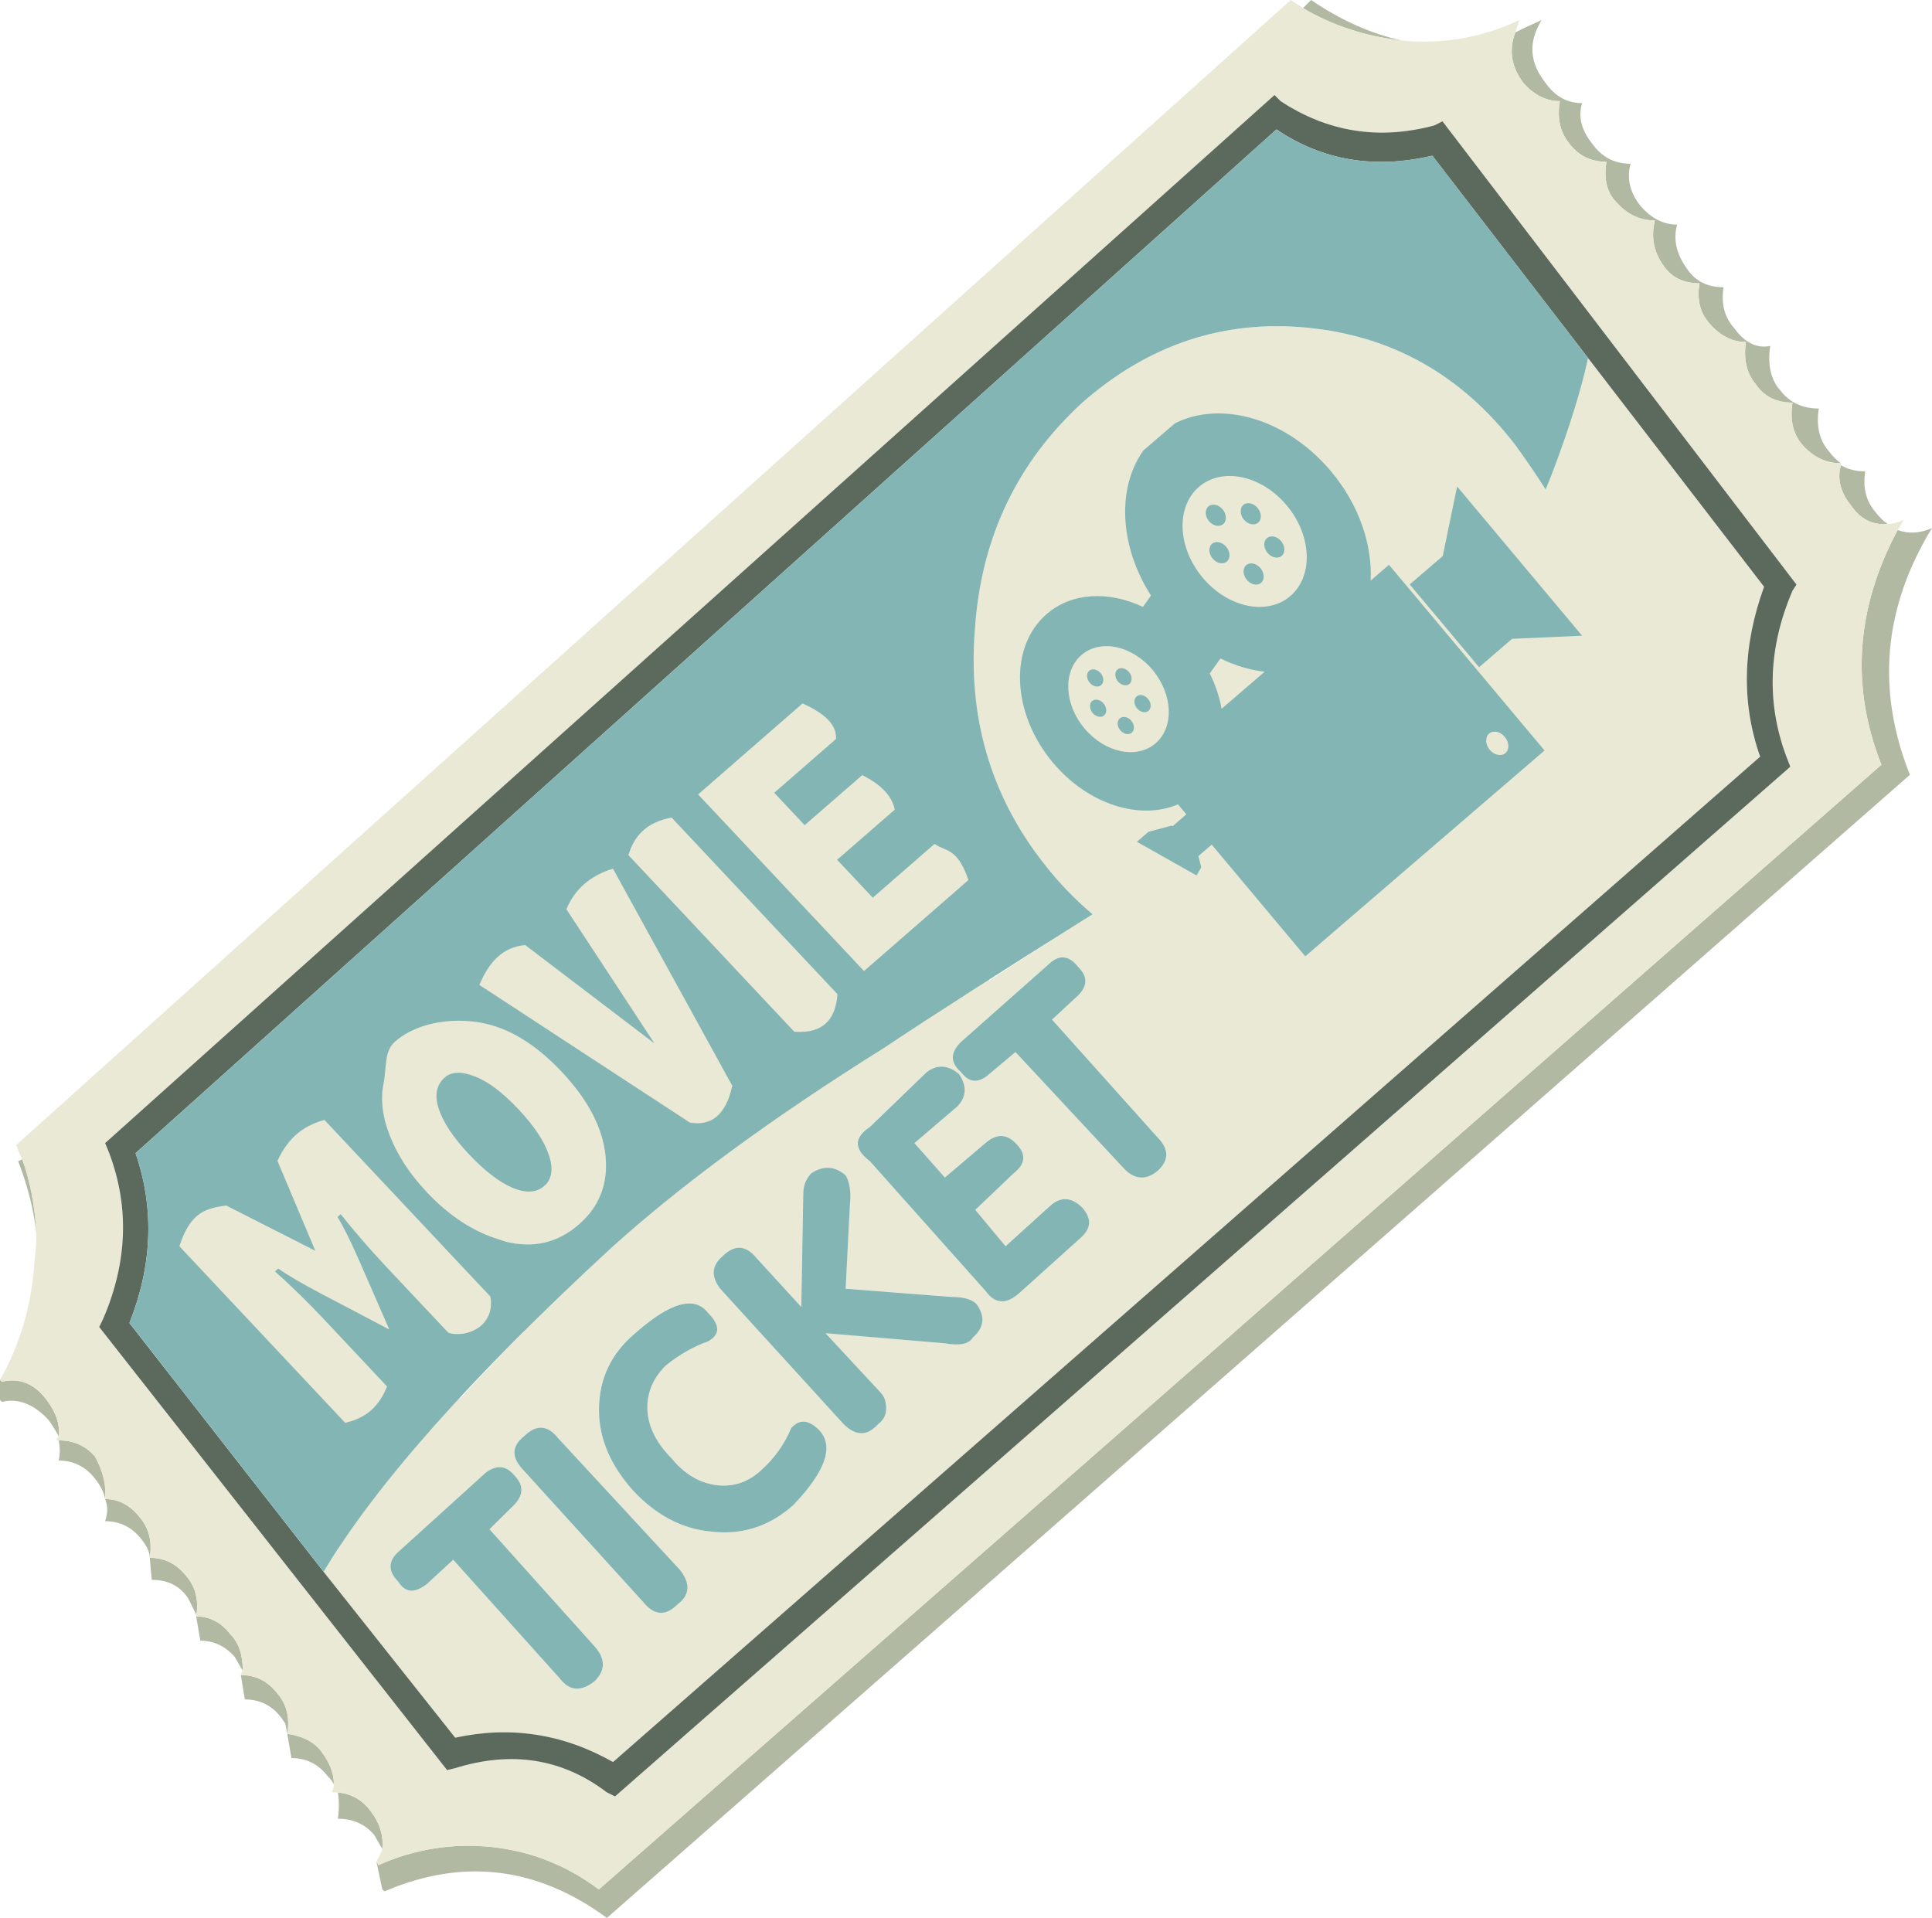 <?xml version="1.0" encoding="UTF-8" standalone="no"?>
<!-- Created with Inkscape (http://www.inkscape.org/) -->

<svg
   xmlns:dc="http://purl.org/dc/elements/1.1/"
   xmlns:cc="http://creativecommons.org/ns#"
   xmlns:rdf="http://www.w3.org/1999/02/22-rdf-syntax-ns#"
   xmlns:svg="http://www.w3.org/2000/svg"
   xmlns="http://www.w3.org/2000/svg"
   xmlns:sodipodi="http://sodipodi.sourceforge.net/DTD/sodipodi-0.dtd"
   xmlns:inkscape="http://www.inkscape.org/namespaces/inkscape"
   id="svg2"
   xml:space="preserve"
   viewBox="0 0 1289.216 1279.868"
   version="1.1"
   inkscape:version="0.92.2 5c3e80d, 2017-08-06"
   sodipodi:docname="movieticket.svg"
   width="1289.216"
   height="1279.868"><defs
     id="defs11619" /><sodipodi:namedview
     pagecolor="#ffffff"
     bordercolor="#666666"
     borderopacity="1"
     objecttolerance="10"
     gridtolerance="10"
     guidetolerance="10"
     inkscape:pageopacity="0"
     inkscape:pageshadow="2"
     inkscape:window-width="1436"
     inkscape:window-height="856"
     id="namedview11617"
     showgrid="false"
     inkscape:measure-start="0,0"
     inkscape:measure-end="0,0"
     inkscape:snap-global="false"
     fit-margin-top="0"
     fit-margin-left="0"
     fit-margin-right="0"
     fit-margin-bottom="0"
     inkscape:zoom="0.33"
     inkscape:cx="786.45115"
     inkscape:cy="497.48988"
     inkscape:window-x="4"
     inkscape:window-y="0"
     inkscape:window-maximized="1"
     inkscape:current-layer="g11813" /><g
     aria-label="MOVIE"
     transform="matrix(0.756,-0.658,0.684,0.728,1012.448,616.232)"
     style="font-style:normal;font-weight:normal;font-size:8.805px;line-height:1.25;font-family:sans-serif;letter-spacing:0px;word-spacing:0px;fill:#000000;fill-opacity:1;stroke:none;stroke-width:0.66"
     id="text11623" /><g
     style="clip-rule:evenodd;fill-rule:evenodd;stroke-linejoin:round;stroke-miterlimit:2"
     id="g11813"
     transform="translate(1046.609,396.23)"><g
       id="g11863"><g
         transform="matrix(33.75,0,0,-33.75,-1046.609,883.57)"
         id="g10"><g
           id="g12"><path
             inkscape:connector-curvature="0"
             d="m 36.398,28.76 c -0.293,0 -0.543,0.121 -0.757,0.359 -0.188,0.215 -0.254,0.496 -0.2,0.84 -0.32,0 -0.562,0.121 -0.722,0.359 -0.184,0.215 -0.25,0.497 -0.199,0.84 -0.266,0 -0.508,0.121 -0.719,0.364 -0.188,0.21 -0.254,0.476 -0.199,0.796 -0.321,0 -0.563,0.122 -0.723,0.364 -0.184,0.265 -0.238,0.558 -0.16,0.879 -0.293,0 -0.547,0.121 -0.758,0.359 -0.188,0.187 -0.254,0.453 -0.199,0.801 -0.321,0 -0.574,0.133 -0.762,0.398 -0.16,0.215 -0.215,0.481 -0.16,0.801 -0.266,0 -0.508,0.121 -0.719,0.359 -0.242,0.321 -0.293,0.653 -0.16,1 0.16,0.082 0.332,0.161 0.519,0.243 -0.265,-0.43 -0.242,-0.84 0.079,-1.243 0.187,-0.265 0.429,-0.398 0.722,-0.398 -0.082,-0.266 -0.015,-0.535 0.199,-0.801 0.188,-0.265 0.442,-0.398 0.758,-0.398 -0.078,-0.297 -0.011,-0.575 0.203,-0.84 0.211,-0.242 0.454,-0.363 0.719,-0.363 -0.082,-0.293 -0.015,-0.586 0.199,-0.879 0.161,-0.239 0.403,-0.36 0.719,-0.36 -0.051,-0.32 0.016,-0.586 0.203,-0.8 0.211,-0.293 0.453,-0.415 0.719,-0.36 -0.055,-0.375 0.012,-0.668 0.199,-0.879 0.188,-0.242 0.442,-0.359 0.762,-0.359 -0.055,-0.348 0.012,-0.629 0.199,-0.844 0.078,-0.105 0.16,-0.183 0.238,-0.238 z m 0.922,-1.199 c -0.293,-0.028 -0.535,0.093 -0.718,0.359 -0.215,0.266 -0.282,0.535 -0.204,0.801 0.137,-0.082 0.297,-0.121 0.481,-0.121 -0.051,-0.321 0.016,-0.586 0.199,-0.801 0.082,-0.106 0.16,-0.184 0.242,-0.238 z M 7.441,1.119 7.48,1.041 C 8.199,1.361 8.945,1.479 9.719,1.4 10.492,1.318 11.199,1.041 11.84,0.561 l 25.359,22.238 c -0.613,1.547 -0.504,3.094 0.321,4.641 0.214,-0.079 0.441,-0.067 0.679,0.039 -0.961,-1.571 -1.105,-3.2 -0.437,-4.879 L 12,-0.002 C 10.613,1.014 9.145,1.186 7.602,0.522 L 7.559,0.561 Z m 18.321,36.641 0.16,0.16 c 0.586,-0.398 1.183,-0.668 1.797,-0.801 C 27,37.201 26.348,37.412 25.762,37.76 Z M 6.68,2.479 C 6.945,2.451 7.16,2.334 7.32,2.119 7.508,1.881 7.586,1.627 7.559,1.361 L 7.398,1.639 c -0.183,0.215 -0.425,0.32 -0.718,0.32 0.027,0.188 0.027,0.359 0,0.52 z M 6.602,2.639 C 6.574,2.693 6.535,2.748 6.48,2.799 6.293,3.041 6.055,3.158 5.762,3.158 L 5.68,3.639 5.641,3.842 5.559,3.959 C 5.375,4.201 5.133,4.318 4.84,4.318 L 4.762,4.799 C 5.055,4.799 5.293,4.682 5.48,4.44 5.668,4.225 5.734,3.959 5.68,3.639 6,3.588 6.227,3.467 6.359,3.279 6.52,3.065 6.602,2.854 6.602,2.639 Z m -2.723,3.32 v 0.039 l -0.16,0.32 C 3.559,6.561 3.32,6.682 3,6.682 L 2.961,7.119 c 0,0.106 -0.055,0.227 -0.16,0.36 -0.188,0.242 -0.426,0.363 -0.723,0.363 0.055,0.156 0.055,0.305 0,0.437 C 2.055,8.412 1.988,8.545 1.879,8.682 1.695,8.92 1.453,9.041 1.16,9.041 1.188,9.174 1.188,9.307 1.16,9.44 1.453,9.44 1.695,9.334 1.879,9.119 2.039,8.826 2.105,8.545 2.078,8.279 2.348,8.279 2.574,8.158 2.762,7.92 2.945,7.705 3.012,7.44 2.961,7.119 3.254,7.119 3.492,6.998 3.68,6.76 3.867,6.545 3.934,6.279 3.879,5.959 4.145,5.959 4.375,5.842 4.559,5.6 4.719,5.44 4.801,5.201 4.801,4.881 L 4.641,5.158 C 4.453,5.373 4.227,5.479 3.961,5.479 Z M 1.16,9.522 C 1.105,9.627 1.039,9.732 0.961,9.842 0.668,10.158 0.359,10.279 0.039,10.201 L 0,10.24 v 0.399 L 0.039,10.6 C 0.387,10.682 0.68,10.561 0.922,10.24 1.105,9.998 1.188,9.76 1.16,9.522 Z m -0.441,4 c -0.051,0.476 -0.172,0.957 -0.36,1.437 l 0.082,0.039 c 0.161,-0.453 0.254,-0.945 0.278,-1.476 z"
             style="fill:#b2b9a3;fill-rule:evenodd"
             id="path14" /><path
             sodipodi:nodetypes="ccccccccccsccccccccccccsccccccccccccccccccccccccccccccccccccccccccccccccccscccccccccccccccccccccscccccccccccccccscccccccccccccccccsccccccccccsccccccccccccccccccccccsccccccccccccccscccccccccccs"
             inkscape:connector-curvature="0"
             id="path16"
             transform="matrix(0.8,0,0,-0.8,0,37.92)"
             d="M 31.9,0 0.4,28.301 c 0.035,0.098 0.083,0.215 0.15,0.352 0.201,0.566 0.318,1.182 0.348,1.846 0,0.235 -0.015,0.468 -0.049,0.703 C 0.781,32.266 0.497,33.233 0,34.102 l 0.049,0.049 c 0.435,-0.102 0.801,0.048 1.104,0.449 0.229,0.302 0.332,0.601 0.297,0.898 -0.034,0.035 -0.049,0.068 -0.049,0.102 h 0.049 c 0.366,0 0.67,0.134 0.9,0.402 0.2,0.366 0.282,0.716 0.248,1.049 0.338,0 0.62,0.152 0.855,0.449 0.229,0.269 0.312,0.601 0.248,1.002 0.366,0 0.663,0.15 0.898,0.447 0.234,0.269 0.319,0.602 0.25,1.002 0.333,0 0.62,0.147 0.85,0.449 0.2,0.2 0.303,0.498 0.303,0.898 -0.035,0.034 -0.049,0.068 -0.049,0.102 0.366,0 0.663,0.147 0.896,0.449 0.235,0.269 0.318,0.602 0.25,1.002 0.4,0.064 0.685,0.214 0.85,0.449 0.201,0.268 0.303,0.532 0.303,0.801 0,0.064 -0.019,0.132 -0.053,0.199 h 0.15 c 0.331,0.03 0.601,0.182 0.801,0.451 0.235,0.297 0.333,0.615 0.299,0.947 -0.03,0.102 -0.085,0.2 -0.148,0.303 l 0.049,0.098 c 0.899,-0.4 1.831,-0.548 2.799,-0.449 0.966,0.102 1.851,0.449 2.652,1.049 L 46.498,18.9 c -0.766,-1.934 -0.629,-3.867 0.402,-5.801 0.068,-0.102 0.115,-0.184 0.15,-0.248 -0.133,0.064 -0.268,0.098 -0.4,0.098 -0.366,0.035 -0.67,-0.117 -0.898,-0.449 -0.269,-0.333 -0.351,-0.669 -0.254,-1.002 v -0.049 c -0.366,0 -0.68,-0.15 -0.947,-0.447 -0.235,-0.269 -0.318,-0.621 -0.25,-1.051 -0.4,0 -0.702,-0.152 -0.902,-0.449 -0.23,-0.269 -0.312,-0.62 -0.248,-1.049 -0.333,0 -0.635,-0.151 -0.898,-0.455 -0.235,-0.263 -0.319,-0.596 -0.25,-0.996 -0.401,0 -0.702,-0.153 -0.902,-0.455 -0.23,-0.331 -0.299,-0.696 -0.201,-1.098 C 40.532,5.449 40.215,5.298 39.951,5 39.716,4.766 39.634,4.433 39.703,3.998 39.302,3.998 38.985,3.833 38.75,3.502 38.55,3.233 38.487,2.9 38.551,2.5 c -0.333,0 -0.637,-0.152 -0.9,-0.449 -0.302,-0.401 -0.365,-0.816 -0.199,-1.25 0.034,-0.102 0.064,-0.2 0.098,-0.303 -0.932,0.435 -1.899,0.601 -2.9,0.504 C 33.75,0.899 32.936,0.634 32.203,0.199 32.101,0.13 32.003,0.069 31.9,0 Z M 31.498,2.35 31.65,2.5 c 1.167,0.766 2.433,0.966 3.799,0.6 l 0.201,-0.102 8.75,11.451 -0.1,0.15 c -0.6,1.401 -0.648,2.769 -0.15,4.102 l 0.098,0.248 L 15.199,44.4 15,44.301 c -1.099,-0.835 -2.349,-1.035 -3.75,-0.6 L 11.051,43.75 2.451,32.797 2.549,32.598 c 0.601,-1.396 0.649,-2.763 0.15,-4.096 l -0.102,-0.25 z M 31.535,8.062 c -1.76,0.004 -3.355,0.633 -4.787,1.889 -1.596,1.465 -2.48,3.302 -2.646,5.498 -0.2,2.232 0.365,4.2 1.699,5.898 0.366,0.469 0.766,0.884 1.201,1.25 -1.109,0.695 -1.701,1.09 -2.555,1.637 V 21.375 L 22.299,16.953 20.34,15.311 4.611,28.197 3.854,31.545 8.361,38.279 c -0.126,0.191 -0.254,0.385 -0.363,0.568 L 11.25,42.949 c 1.367,-0.297 2.665,-0.097 3.9,0.602 L 43.502,18.701 c -0.469,-1.333 -0.435,-2.735 0.098,-4.199 L 39.248,8.848 c -0.165,0.771 -0.45,1.685 -0.85,2.754 -0.064,0.166 -0.132,0.332 -0.199,0.498 -0.23,-0.366 -0.484,-0.731 -0.748,-1.098 -1.333,-1.734 -3.05,-2.701 -5.15,-2.902 -0.258,-0.025 -0.514,-0.038 -0.766,-0.037 z m -3.684,6.439 c -18.568,21.932 -9.284,10.966 0,0 z m -1.564,9.16 c 0.125,0.009 0.246,0.087 0.363,0.238 0.235,0.23 0.235,0.464 0,0.699 l -0.648,0.6 2.598,2.9 c 0.302,0.299 0.302,0.581 0,0.85 -0.297,0.235 -0.583,0.201 -0.852,-0.102 l -2.65,-2.846 -0.648,0.545 c -0.264,0.235 -0.499,0.22 -0.699,-0.049 -0.269,-0.234 -0.269,-0.482 0,-0.746 l 2.148,-1.904 c 0.134,-0.132 0.264,-0.194 0.389,-0.186 z m -2.988,2.701 c 0.134,0.009 0.268,0.069 0.402,0.184 0.2,0.302 0.18,0.573 -0.049,0.803 l -1.055,0.902 0.752,0.85 1,-0.85 c 0.269,-0.235 0.519,-0.235 0.748,0 0.269,0.264 0.254,0.512 -0.049,0.746 l -0.947,0.904 0.748,0.898 1.104,-1 c 0.264,-0.235 0.532,-0.215 0.795,0.049 0.235,0.269 0.22,0.516 -0.049,0.75 l -1.5,1.35 c -0.331,0.302 -0.615,0.282 -0.85,-0.049 l -2.852,-3.199 c -0.4,-0.302 -0.4,-0.586 0,-0.85 l 1.402,-1.354 c 0.132,-0.1 0.265,-0.143 0.398,-0.135 z m -2.811,2.5 c 0.142,0.009 0.278,0.069 0.41,0.184 0.102,0.171 0.137,0.421 0.104,0.754 l -0.104,2.049 2.604,0.201 c 0.331,0 0.546,0.069 0.648,0.201 0.2,0.297 0.165,0.565 -0.104,0.799 -0.098,0.166 -0.331,0.216 -0.697,0.148 l -2.949,-0.25 1.348,1.451 c 0.102,0.102 0.152,0.234 0.152,0.4 0,0.166 -0.069,0.296 -0.201,0.398 -0.268,0.297 -0.547,0.297 -0.85,0 l -3.053,-3.35 c -0.229,-0.302 -0.214,-0.565 0.055,-0.799 0.299,-0.297 0.581,-0.284 0.85,0.049 l 1.1,1.201 0.049,-2.799 c 0,-0.201 0.068,-0.371 0.199,-0.504 0.151,-0.1 0.298,-0.143 0.439,-0.135 z m -3.475,3.352 c 0.2,-0.006 0.362,0.073 0.486,0.236 0.297,0.297 0.297,0.533 0,0.699 -0.366,0.131 -0.718,0.331 -1.051,0.6 -0.331,0.333 -0.482,0.717 -0.447,1.152 0.034,0.395 0.233,0.782 0.6,1.148 0.299,0.366 0.649,0.581 1.049,0.648 0.435,0.069 0.816,-0.049 1.148,-0.352 0.333,-0.297 0.586,-0.65 0.752,-1.051 0.2,-0.229 0.434,-0.214 0.697,0.055 0.366,0.401 0.152,1.017 -0.648,1.852 -0.601,0.532 -1.285,0.746 -2.051,0.648 -0.699,-0.068 -1.332,-0.401 -1.898,-1.002 -0.568,-0.634 -0.85,-1.298 -0.85,-2 0,-0.766 0.297,-1.397 0.898,-1.9 0.543,-0.479 0.981,-0.725 1.314,-0.734 z m -4.02,0.656 c -0.6,0.597 -1.133,1.163 -1.645,1.717 L 11.812,33.691 Z m 0.395,2.416 c 0.142,0.009 0.278,0.096 0.41,0.264 l 3.002,3.248 c 0.264,0.333 0.251,0.62 -0.053,0.85 -0.297,0.302 -0.581,0.282 -0.85,-0.049 l -2.998,-3.301 c -0.269,-0.297 -0.249,-0.566 0.049,-0.801 0.152,-0.149 0.298,-0.22 0.439,-0.211 z M 12.375,36.264 c 0.117,0.008 0.224,0.069 0.324,0.186 0.269,0.269 0.249,0.534 -0.049,0.803 l -0.551,0.545 2.604,2.902 c 0.264,0.302 0.264,0.584 0,0.848 -0.338,0.269 -0.62,0.254 -0.855,-0.049 l -2.646,-2.947 -0.65,0.6 c -0.302,0.235 -0.535,0.215 -0.701,-0.049 -0.264,-0.269 -0.264,-0.518 0,-0.752 l 2.152,-1.949 c 0.131,-0.1 0.256,-0.145 0.373,-0.137 z"
             style="fill:#eae9d5;fill-rule:evenodd;stroke-width:1.25" /><path
             inkscape:connector-curvature="0"
             d="M 35.441,26.24 C 34.961,25.119 34.922,24.025 35.32,22.959 L 35.398,22.76 12.16,2.4 12,2.479 C 11.121,3.147 10.121,3.307 9,2.959 L 8.84,2.92 l -6.879,8.762 0.078,0.16 c 0.481,1.117 0.52,2.211 0.121,3.277 L 2.078,15.318 25.199,36.041 25.32,35.92 c 0.934,-0.613 1.946,-0.773 3.039,-0.48 l 0.161,0.082 7,-9.161 z M 6.398,6.842 9,3.561 c 1.094,0.238 2.133,0.078 3.121,-0.481 l 22.68,19.879 c -0.375,1.066 -0.348,2.188 0.078,3.359 l -3.481,4.524 -3.078,4 c -1.148,-0.27 -2.175,-0.094 -3.082,0.519 L 2.68,15.119 C 3.055,14.025 3.012,12.908 2.559,11.76 Z"
             style="fill:#5b6a5d;fill-rule:evenodd"
             id="path18" /><path
             sodipodi:nodetypes="ccccccccccccccccccccccccccccccccccccccccccccccccccccccccccsccccsccccscccccccccccccccccsscssccsscscccccccccccccccccccccsccccccccscccccccccsccscccccccccccccccccccccscccccccccccs"
             inkscape:connector-curvature="0"
             id="path20"
             transform="matrix(0.8,0,0,-0.8,0,37.92)"
             d="M 31.547,3.199 3.35,28.502 c 0.469,1.367 0.416,2.762 -0.15,4.197 l 4.799,6.148 c 1.27,-2.129 3.633,-4.801 7.1,-7.998 1.734,-1.567 3.984,-3.219 6.752,-4.951 1.201,-0.801 2.915,-1.9 5.152,-3.301 -0.435,-0.366 -0.835,-0.781 -1.201,-1.25 -1.334,-1.699 -1.899,-3.666 -1.699,-5.898 0.166,-2.196 1.05,-4.033 2.646,-5.498 1.636,-1.435 3.488,-2.052 5.553,-1.852 2.1,0.201 3.818,1.169 5.15,2.902 0.264,0.366 0.518,0.731 0.748,1.098 0.068,-0.166 0.135,-0.332 0.199,-0.498 0.4,-1.069 0.685,-1.983 0.85,-2.754 l -3.848,-5 c -1.435,0.338 -2.72,0.118 -3.854,-0.648 z M 19.836,17.385 c 0.481,0.224 0.847,0.487 0.826,0.879 l -1.527,1.33 0.752,0.801 1.424,-1.238 c 0.414,0.212 0.725,0.474 0.803,0.854 L 20.689,21.25 l 0.881,0.938 1.527,-1.33 c 0.279,0.199 0.559,0.08 0.838,0.893 L 21.354,24 17.254,19.635 Z m -3.238,2.822 4.1,4.365 C 20.652,25.191 20.349,25.554 19.631,25.5 L 15.531,21.135 c 0.137,-0.455 0.426,-0.809 1.066,-0.928 z m -1.449,1.262 2.949,5.367 c -0.167,0.757 -0.543,0.994 -1.047,0.91 L 11.848,24.344 c 0.229,-0.553 0.568,-0.937 1.133,-0.986 l 3.195,2.432 -2.178,-3.318 c 0.211,-0.506 0.602,-0.833 1.15,-1.002 z m 11.139,2.193 c -0.125,-0.009 -0.254,0.054 -0.389,0.186 L 23.75,25.752 c -0.269,0.264 -0.269,0.512 0,0.746 0.2,0.269 0.435,0.284 0.699,0.049 l 0.648,-0.545 2.65,2.846 c 0.269,0.302 0.554,0.337 0.852,0.102 0.302,-0.269 0.302,-0.551 0,-0.85 l -2.598,-2.9 0.648,-0.6 c 0.235,-0.235 0.235,-0.469 0,-0.699 -0.117,-0.151 -0.238,-0.23 -0.363,-0.238 z m -14.955,1.566 c 0.187,-8.63e-4 0.372,0.016 0.545,0.047 0.69,0.123 1.359,0.528 2.008,1.219 0.651,0.692 1.01,1.384 1.08,2.074 0.068,0.688 -0.151,1.254 -0.658,1.695 -0.526,0.458 -1.134,0.599 -1.824,0.422 -0.038,-0.01 -0.075,-0.028 -0.113,-0.039 C 11.722,30.456 11.115,30.068 10.549,29.465 10.133,29.023 9.831,28.565 9.643,28.092 9.452,27.617 9.398,27.178 9.48,26.775 c 0.081,-0.404 0.008,-0.792 0.285,-1.033 0.411,-0.358 1.004,-0.511 1.566,-0.514 z m 11.969,1.135 c -0.133,-0.009 -0.266,0.035 -0.4,0.135 l -1.402,1.354 c -0.4,0.264 -0.4,0.547 0,0.85 l 2.852,3.199 c 0.235,0.331 0.518,0.351 0.85,0.049 l 1.5,-1.35 c 0.269,-0.234 0.284,-0.481 0.049,-0.75 -0.263,-0.264 -0.531,-0.284 -0.795,-0.049 l -1.104,1 -0.748,-0.898 0.947,-0.904 c 0.302,-0.234 0.318,-0.482 0.049,-0.746 -0.229,-0.235 -0.479,-0.235 -0.748,0 l -1,0.85 -0.752,-0.85 1.055,-0.902 c 0.229,-0.23 0.249,-0.5 0.049,-0.803 -0.134,-0.114 -0.267,-0.175 -0.4,-0.184 z m -11.998,0.152 c -0.123,0.004 -0.225,0.041 -0.307,0.111 -0.212,0.185 -0.263,0.444 -0.154,0.777 0.109,0.334 0.354,0.706 0.738,1.115 0.39,0.415 0.75,0.694 1.082,0.838 0.332,0.139 0.594,0.125 0.787,-0.043 0.191,-0.166 0.23,-0.422 0.115,-0.766 -0.114,-0.344 -0.364,-0.718 -0.746,-1.125 -0.396,-0.421 -0.757,-0.695 -1.086,-0.818 -0.164,-0.064 -0.307,-0.093 -0.43,-0.09 z m -3.285,1.166 3.662,3.898 0.438,0.465 c 0.127,0.737 -0.584,1.029 -1.033,0.9 L 10.854,32.699 9.549,31.312 C 9.161,30.9 8.785,30.465 8.42,30.01 l -0.078,0.068 c 0.152,0.25 0.334,0.617 0.547,1.104 L 9.621,32.859 7.963,31.988 C 7.48,31.734 7.118,31.522 6.877,31.354 l -0.082,0.07 c 0.407,0.362 0.821,0.767 1.238,1.211 l 1.533,1.633 C 9.323,34.871 8.943,35.065 8.533,35.168 L 4.434,30.803 c 0.275,-0.886 0.717,-0.943 1.156,-1.008 l 2.203,1.119 -0.936,-2.223 c 0.29,-0.628 0.703,-0.885 1.16,-1.01 z m 12.471,1.182 c -0.142,-0.009 -0.288,0.035 -0.439,0.135 -0.131,0.133 -0.199,0.303 -0.199,0.504 l -0.049,2.799 -1.1,-1.201 c -0.269,-0.333 -0.551,-0.346 -0.85,-0.049 -0.269,0.234 -0.283,0.496 -0.055,0.799 l 3.053,3.35 c 0.302,0.297 0.582,0.297 0.85,0 0.138,-0.102 0.201,-0.232 0.201,-0.398 0,-0.166 -0.05,-0.298 -0.152,-0.4 l -1.348,-1.451 2.949,0.25 c 0.366,0.068 0.6,0.018 0.697,-0.148 0.269,-0.234 0.304,-0.501 0.104,-0.799 -0.102,-0.133 -0.317,-0.201 -0.648,-0.201 l -2.604,-0.201 0.104,-2.049 c 0.034,-0.333 -10e-4,-0.583 -0.104,-0.754 C 20.767,28.933 20.63,28.872 20.488,28.863 Z m -3.475,3.352 c -0.333,0.01 -0.771,0.255 -1.314,0.734 -0.601,0.504 -0.898,1.134 -0.898,1.9 0,0.703 0.282,1.366 0.85,2 0.566,0.601 1.2,0.934 1.898,1.002 0.766,0.098 1.45,-0.116 2.051,-0.648 0.8,-0.835 1.015,-1.45 0.648,-1.852 -0.264,-0.269 -0.497,-0.283 -0.697,-0.055 -0.166,0.401 -0.419,0.753 -0.752,1.051 -0.333,0.302 -0.713,0.42 -1.148,0.352 -0.4,-0.068 -0.75,-0.282 -1.049,-0.648 -0.366,-0.366 -0.566,-0.753 -0.6,-1.148 -0.035,-0.435 0.116,-0.82 0.447,-1.152 0.333,-0.269 0.685,-0.468 1.051,-0.6 0.297,-0.166 0.297,-0.402 0,-0.699 -0.125,-0.163 -0.286,-0.242 -0.486,-0.236 z m -3.625,3.072 c -0.142,-0.009 -0.288,0.062 -0.439,0.211 -0.297,0.235 -0.318,0.503 -0.049,0.801 l 2.998,3.301 c 0.269,0.331 0.552,0.351 0.85,0.049 0.304,-0.23 0.316,-0.517 0.053,-0.85 L 13.799,35.551 C 13.667,35.383 13.53,35.296 13.389,35.287 Z M 12.375,36.264 c -0.117,-0.008 -0.242,0.037 -0.373,0.137 l -2.152,1.949 c -0.264,0.234 -0.264,0.483 0,0.752 0.166,0.264 0.399,0.284 0.701,0.049 l 0.65,-0.6 2.646,2.947 c 0.235,0.302 0.518,0.318 0.855,0.049 0.264,-0.264 0.264,-0.545 0,-0.848 l -2.604,-2.902 0.551,-0.545 c 0.297,-0.269 0.318,-0.534 0.049,-0.803 -0.1,-0.117 -0.208,-0.178 -0.324,-0.186 z"
             style="fill:#84b5b5;fill-rule:evenodd;stroke-width:1.25" /></g></g><g
         transform="matrix(17.341,-14.918,14.721,17.574,-3561.875,-3455.914)"
         id="g11752"><g
           id="camera-159582"
           transform="matrix(0.113,0,0,0.15,4.216,214.612)"><g
             transform="translate(-92.297,-72.5)"
             id="g11747"><clipPath
               id="_clip1"><rect
                 x="0"
                 y="0"
                 width="184.594"
                 height="145"
                 id="rect11730" /></clipPath><g
               transform="translate(115.035,4.377)"
               clip-path="url(#_clip1)"
               id="g11745"><g
                 transform="translate(-69.594,-164.454)"
                 id="g11743"><g
                   transform="translate(129.38,151.81)"
                   id="g11735"><path
                     inkscape:connector-curvature="0"
                     id="path11733"
                     d="m 22.995,12.154 c -14.036,0 -25.689,9.869 -27.923,22.807 l -3.467,0.637 C -12.477,28.942 -19.99,24.475 -28.586,24.475 c -12.952,0 -23.448,10.132 -23.448,22.636 0,10.633 7.6,19.548 17.835,21.98 v 2.529 h -4.75 l -0.026,-0.209 -5.626,-2.015 h -3.939 l 6.228,12.502 2.29,-0.599 1.282,-2.015 h 4.54 v 28.274 H 47.28 V 60.554 h -6.255 c 6.281,-5.014 10.285,-12.594 10.285,-21.077 0,-15.096 -12.681,-27.323 -28.315,-27.323 z m -0.406,12.882 c 7.903,-5e-6 14.302,6.183 14.302,13.814 0,7.63 -6.399,13.814 -14.302,13.814 -7.903,0 -14.315,-6.183 -14.315,-13.814 0,-7.63 6.412,-13.814 14.315,-13.814 z m -1.374,4.078 c -1.281,0 -2.316,0.988 -2.316,2.225 0,1.236 1.035,2.244 2.316,2.244 1.28,0 2.329,-1.007 2.329,-2.244 0,-1.237 -1.049,-2.225 -2.329,-2.225 z m 7.17,4.193 c -1.281,0 -2.329,1.007 -2.329,2.244 0,1.236 1.048,2.244 2.329,2.244 1.28,0 2.316,-1.007 2.316,-2.244 0,-1.236 -1.036,-2.244 -2.316,-2.244 z m -56.906,1.597 c 6.398,0 11.58,5.003 11.58,11.18 0,6.177 -5.182,11.19 -11.58,11.19 -6.398,0 -11.593,-5.012 -11.593,-11.19 0,-6.177 5.195,-11.18 11.593,-11.18 z m 44.253,0.162 c -1.281,0 -2.316,1.007 -2.316,2.244 0,1.236 1.035,2.244 2.316,2.244 1.28,0 2.316,-1.007 2.316,-2.244 0,-1.237 -1.036,-2.244 -2.316,-2.244 z m -45.365,3.137 c -1.037,0 -1.871,0.806 -1.871,1.806 0,1.001 0.834,1.816 1.871,1.816 1.036,0 1.884,-0.814 1.884,-1.816 0,-1.001 -0.848,-1.806 -1.884,-1.806 z m 57.167,2.985 c -1.281,0 -2.316,0.988 -2.316,2.225 0,1.237 1.035,2.244 2.316,2.244 1.28,0 2.329,-1.007 2.329,-2.244 0,-1.236 -1.049,-2.225 -2.329,-2.225 z m -51.358,0.409 c -1.036,0 -1.884,0.814 -1.884,1.816 0,1.001 0.848,1.816 1.884,1.816 1.037,0 1.871,-0.815 1.871,-1.816 0,-1.001 -0.834,-1.816 -1.871,-1.816 z m 42.787,0.941 c -1.281,0 -2.316,0.998 -2.316,2.234 0,1.237 1.035,2.244 2.316,2.244 1.28,5e-6 2.329,-1.007 2.329,-2.244 0,-1.236 -1.049,-2.234 -2.329,-2.234 z m -53.032,0.485 c -1.036,0 -1.871,0.815 -1.871,1.816 0,1.001 0.835,1.816 1.871,1.816 1.037,0 1.871,-0.814 1.871,-1.816 0,-1.001 -0.834,-1.816 -1.871,-1.816 z m 9.552,4.953 c -1.036,0 -1.871,0.806 -1.871,1.806 0,1.001 0.835,1.816 1.871,1.816 1.037,0 1.884,-0.814 1.884,-1.816 0,-1.001 -0.847,-1.806 -1.884,-1.806 z m -6.935,1.103 c -1.036,0 -1.884,0.805 -1.884,1.806 0,1.001 0.848,1.816 1.884,1.816 1.037,0 1.884,-0.815 1.884,-1.816 0,-1.001 -0.847,-1.806 -1.884,-1.806 z m 29.846,3.926 c 1.701,2.881 3.923,5.446 6.555,7.548 h -14.668 c 1.536,-2.006 2.735,-4.265 3.52,-6.702 z m 75.355,4.649 -14.38,8.414 h -11.24 v 20.953 h 11.24 l 14.38,8.404 z M 39.115,98.059 c 1.411,0 2.552,1.1 2.552,2.462 0,1.363 -1.14,2.472 -2.552,2.472 -1.411,0 -2.565,-1.109 -2.565,-2.472 0,-1.363 1.153,-2.462 2.565,-2.462 z"
                     style="fill:#84b5b5;fill-opacity:1;fill-rule:nonzero;stroke-width:0.67" /></g></g></g></g></g></g></g></g></svg>